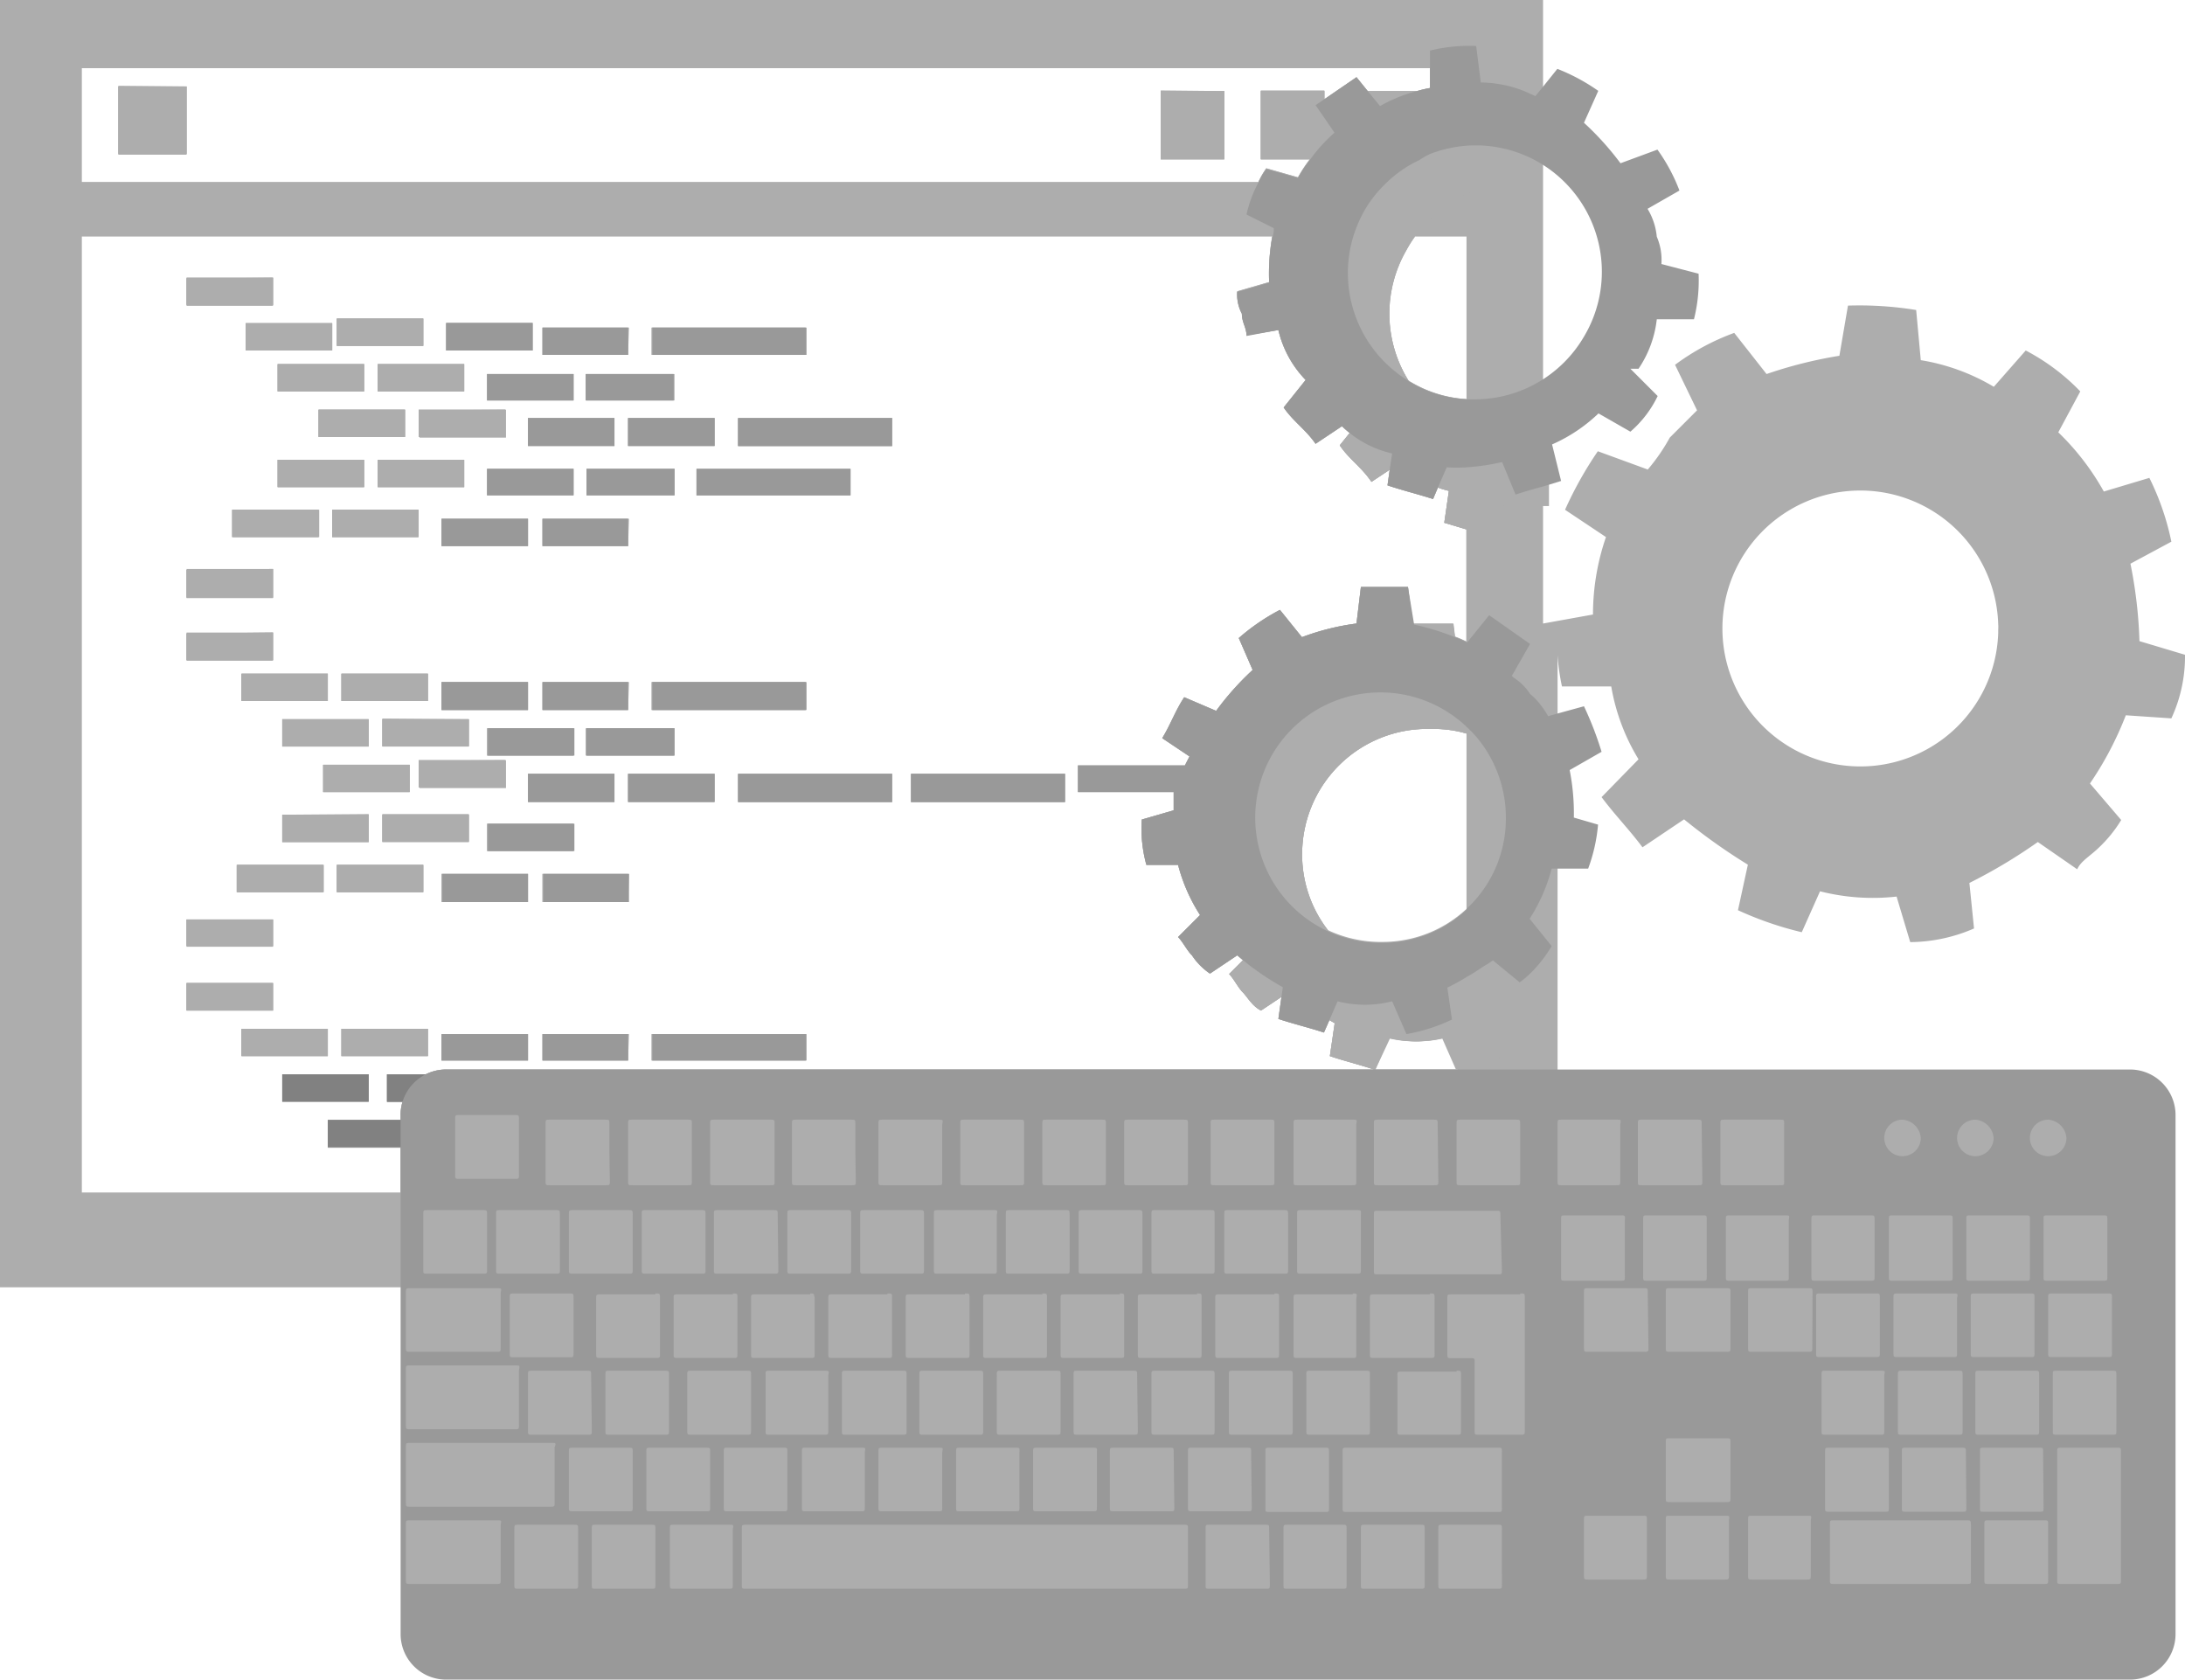 <svg id="Layer_1" data-name="Layer 1" xmlns="http://www.w3.org/2000/svg" viewBox="0 0 99.32 76.34"><defs><style>.cls-1{fill:#adadad;}.cls-2{fill:#818181;}.cls-3{fill:#999;}</style></defs><rect class="cls-1" x="8.48" y="12.62" width="3.93" height="1.24"/><rect class="cls-1" x="8.48" y="25.86" width="3.93" height="1.28"/><rect class="cls-1" x="8.48" y="28.75" width="3.93" height="1.28"/><rect class="cls-1" x="8.48" y="41.79" width="3.93" height="1.24"/><rect class="cls-1" x="8.48" y="44.68" width="3.93" height="1.25"/><rect class="cls-1" x="10.55" y="23.17" width="3.93" height="1.24"/><rect class="cls-1" x="10.76" y="39.31" width="3.93" height="1.24"/><rect class="cls-1" x="10.97" y="30.62" width="3.93" height="1.24"/><rect class="cls-1" x="10.97" y="46.76" width="3.93" height="1.24"/><rect class="cls-1" x="11.17" y="14.69" width="3.93" height="1.24"/><rect class="cls-1" x="12.62" y="16.55" width="3.93" height="1.24"/><rect class="cls-1" x="12.62" y="20.9" width="3.93" height="1.24"/><rect class="cls-1" x="12.83" y="32.69" width="3.93" height="1.24"/><rect class="cls-1" x="12.83" y="37.03" width="3.93" height="1.24"/><rect class="cls-2" x="12.83" y="48.83" width="3.93" height="1.24"/><rect class="cls-1" x="14.48" y="18.62" width="3.93" height="1.24"/><rect class="cls-1" x="14.69" y="34.76" width="3.93" height="1.24"/><rect class="cls-1" x="15.1" y="23.17" width="3.93" height="1.24"/><rect class="cls-1" x="15.31" y="14.48" width="3.93" height="1.24"/><rect class="cls-1" x="15.31" y="39.31" width="3.93" height="1.24"/><rect class="cls-1" x="15.52" y="30.62" width="3.93" height="1.24"/><rect class="cls-1" x="15.52" y="46.76" width="3.93" height="1.24"/><rect class="cls-1" x="17.17" y="16.55" width="3.93" height="1.24"/><rect class="cls-1" x="17.17" y="20.9" width="3.93" height="1.24"/><rect class="cls-1" x="17.38" y="32.69" width="3.93" height="1.24"/><rect class="cls-1" x="17.38" y="37.03" width="3.93" height="1.24"/><rect class="cls-1" x="19.03" y="18.62" width="3.93" height="1.24"/><rect class="cls-1" x="19.03" y="34.55" width="3.93" height="1.24"/><rect class="cls-1" x="20.07" y="23.58" width="3.93" height="1.24"/><rect class="cls-1" x="20.07" y="31" width="3.93" height="1.27"/><rect class="cls-1" x="20.07" y="39.72" width="3.93" height="1.28"/><rect class="cls-1" x="20.07" y="47" width="3.93" height="1.2"/><rect class="cls-1" x="20.28" y="14.68" width="3.93" height="1.25"/><rect class="cls-1" x="22.14" y="17" width="3.93" height="1.2"/><rect class="cls-1" x="22.14" y="21.31" width="3.93" height="1.2"/><rect class="cls-1" x="22.14" y="33.1" width="3.93" height="1.24"/><rect class="cls-1" x="22.14" y="37.44" width="3.93" height="1.24"/><rect class="cls-1" x="24" y="19" width="3.93" height="1.27"/><rect class="cls-1" x="24" y="35.17" width="3.93" height="1.28"/><polygon class="cls-1" points="24.66 47 28.59 47 28.55 48.2 24.66 48.2 24.66 47"/><polygon class="cls-1" points="24.66 39.72 28.59 39.72 28.55 41 24.66 41 24.66 39.72"/><polygon class="cls-1" points="28.55 32.27 24.66 32.27 24.66 31 28.59 31 28.55 32.27"/><polygon class="cls-1" points="24.66 23.58 28.59 23.58 28.55 24.82 24.66 24.82 24.66 23.58"/><polygon class="cls-1" points="28.55 16.13 24.66 16.13 24.66 14.89 28.59 14.89 28.55 16.13"/><rect class="cls-1" x="26.62" y="17" width="4" height="1.2"/><rect class="cls-1" x="26.62" y="33.1" width="4" height="1.24"/><rect class="cls-1" x="26.66" y="21.31" width="4" height="1.2"/><rect class="cls-1" x="28.55" y="19" width="3.93" height="1.27"/><rect class="cls-1" x="28.55" y="35.17" width="3.93" height="1.28"/><rect class="cls-1" x="29.62" y="14.89" width="7" height="1.24"/><rect class="cls-1" x="29.62" y="31" width="7" height="1.27"/><rect class="cls-1" x="29.62" y="47" width="7" height="1.2"/><rect class="cls-1" x="31.66" y="21.31" width="7" height="1.2"/><rect class="cls-1" x="33.55" y="19" width="7" height="1.27"/><rect class="cls-1" x="33.55" y="35.17" width="7" height="1.28"/><rect class="cls-1" x="41.41" y="35.17" width="7" height="1.28"/><path class="cls-1" d="M5.38,3.93V7h3.1V3.93Zm47.38.21v3.1h2.89V4.14ZM63.59,21.07l-.42.28-.1.71c.62.21,1.45.42,2.07.62l.22-.52A4.78,4.78,0,0,1,63.59,21.07Zm-2.24-1.39-.45.56c.41.62,1,1,1.44,1.66l.83-.55.11-.74A4.75,4.75,0,0,1,61.35,19.68ZM17.59,48.83v1.24h.71a2.09,2.09,0,0,1,1.05-1.24ZM14.9,50.9v1.24h3.31V50.9ZM60.2,4.14H57.31v3.1h2.23a7.19,7.19,0,0,1,.66-.8V5.33l-.4-.58.4-.27Zm-7.44,0v3.1h2.89V4.14ZM5.38,3.93V7h3.1V3.93Zm0,0V7h3.1V3.93Zm47.38.21v3.1h2.89V4.14ZM63.59,21.07l-.42.28-.1.71c.62.21,1.45.42,2.07.62l.22-.52A4.78,4.78,0,0,1,63.59,21.07Zm-2.24-1.39-.45.56c.41.62,1,1,1.44,1.66l.83-.55.11-.74A4.75,4.75,0,0,1,61.35,19.68ZM17.59,48.83v1.24h.71a2.09,2.09,0,0,1,1.05-1.24ZM14.9,50.9v1.24h3.31V50.9ZM60.2,4.14H57.31v3.1h2.23a7.19,7.19,0,0,1,.66-.8V5.33l-.4-.58.4-.27Zm-7.44,0v3.1h2.89V4.14ZM5.38,3.93V7h3.1V3.93Zm0,0V7h3.1V3.93Zm47.38.21v3.1h2.89V4.14ZM63.59,21.07l-.42.28-.1.71c.62.21,1.45.42,2.07.62l.22-.52A4.78,4.78,0,0,1,63.59,21.07Zm-2.24-1.39-.45.56c.41.62,1,1,1.44,1.66l.83-.55.11-.74A4.75,4.75,0,0,1,61.35,19.68ZM17.59,48.83v1.24h.71a2.09,2.09,0,0,1,1.05-1.24ZM14.9,50.9v1.24h3.31V50.9ZM60.2,4.14H57.31v3.1h2.23a7.19,7.19,0,0,1,.66-.8V5.33l-.4-.58.4-.27Zm-7.44,0v3.1h2.89V4.14ZM5.38,3.93V7h3.1V3.93Zm0,0V7h3.1V3.93Zm47.38.21v3.1h2.89V4.14ZM63.59,21.07l-.42.28-.1.71c.62.21,1.45.42,2.07.62l.22-.52A4.78,4.78,0,0,1,63.59,21.07Zm-2.24-1.39-.45.56c.41.62,1,1,1.44,1.66l.83-.55.11-.74A4.75,4.75,0,0,1,61.35,19.68ZM17.59,48.83v1.24h.71a2.09,2.09,0,0,1,1.05-1.24ZM14.9,50.9v1.24h3.31V50.9ZM60.2,4.14H57.31v3.1h2.23a7.19,7.19,0,0,1,.66-.8V5.33l-.4-.58.4-.27Zm-7.44,0v3.1h2.89V4.14ZM5.38,3.93V7h3.1V3.93Zm0,0V7h3.1V3.93Zm47.38.21v3.1h2.89V4.14ZM63.59,21.07l-.42.28-.1.71c.62.21,1.45.42,2.07.62l.22-.52A4.78,4.78,0,0,1,63.59,21.07Zm-2.24-1.39-.45.56c.41.62,1,1,1.44,1.66l.83-.55.11-.74A4.75,4.75,0,0,1,61.35,19.68ZM17.59,48.83v1.24h.71a2.09,2.09,0,0,1,1.05-1.24ZM14.9,50.9v1.24h3.31V50.9ZM60.2,4.14H57.31v3.1h2.23a7.19,7.19,0,0,1,.66-.8V5.33l-.4-.58.4-.27Zm-7.44,0v3.1h2.89V4.14ZM5.38,3.93V7h3.1V3.93Zm0,0V7h3.1V3.93Zm47.38.21v3.1h2.89V4.14ZM63.59,21.07l-.42.28-.1.71c.62.21,1.45.42,2.07.62l.22-.52A4.78,4.78,0,0,1,63.59,21.07Zm-2.24-1.39-.45.56c.41.62,1,1,1.44,1.66l.83-.55.11-.74A4.75,4.75,0,0,1,61.35,19.68ZM17.59,50.07h.71a2.09,2.09,0,0,1,1.05-1.24H17.59ZM14.9,52.14h3.31V50.9H14.9Zm45.3-48H57.31v3.1h2.23a7.19,7.19,0,0,1,.66-.8V5.33l-.4-.58.4-.27Zm-7.44,3.1h2.89V4.14H52.76ZM5.38,7h3.1V3.93H5.38ZM97.25,29.14a20.87,20.87,0,0,0-.41-3.52l1.86-1a11.86,11.86,0,0,0-1-2.9l-2.07.62a11.49,11.49,0,0,0-2.07-2.69l1-1.86a9.6,9.6,0,0,0-2.48-1.86l-1.45,1.65a9.42,9.42,0,0,0-3.32-1.21l-.21-2.28a16.05,16.05,0,0,0-3.1-.2l-.39,2.28A20,20,0,0,0,80.3,17l-1.47-1.87a10.6,10.6,0,0,0-2.69,1.45l1,2.07L75.9,19.89a8.5,8.5,0,0,1-1,1.45l-2.27-.83a16.91,16.91,0,0,0-1.49,2.66L73,24.41a10.79,10.79,0,0,0-.59,3.52l-2.27.41V0H0V58.51H70.8V29.78A9.71,9.71,0,0,0,71,31.2h2.24a9.35,9.35,0,0,0,1.24,3.31L72.8,36.23c.62.83,1.24,1.45,1.86,2.28l1.89-1.27a26.71,26.71,0,0,0,2.9,2.06L79,41.37a15.53,15.53,0,0,0,2.9,1l.83-1.86a9.73,9.73,0,0,0,3.48.24l.62,2.07a7.4,7.4,0,0,0,2.9-.62l-.21-2.07a23.89,23.89,0,0,0,3.11-1.86l1.79,1.24c.17-.38.58-.59,1-1a6,6,0,0,0,1-1.24L95,35.61a15.29,15.29,0,0,0,1.63-3.1l2.07.14a6.68,6.68,0,0,0,.62-2.89Zm-30.59-11a5.6,5.6,0,0,1-2.52-.77.6.6,0,0,1-.13-.09,5.77,5.77,0,0,1-.08-5.91,5.44,5.44,0,0,1,.39-.62h2.34ZM59.19,38.7A5.69,5.69,0,0,1,65,33.13h.17a5.31,5.31,0,0,1,1.49.21v8a5.58,5.58,0,0,1-3.81,1.5h-.19a5.66,5.66,0,0,1-2.29-.53A5.62,5.62,0,0,1,59.19,38.7Zm4,8.48a5.2,5.2,0,0,0,2.48,0l.63,1.43H62.52ZM3.72,3.1H65V4a5.63,5.63,0,0,0-.59.14H62.17l-.51-.63-1.46,1V4.14H57.31v3.1h2.23a6.45,6.45,0,0,0-.54.82l-1.44-.41a3.85,3.85,0,0,0-.36.62H3.72Zm0,51.1V10.75H57.83a9.57,9.57,0,0,0-.14,2.07l-1.45.42a1.83,1.83,0,0,0,.21,1c0,.41.21.62.21,1L58.11,15a4.83,4.83,0,0,0,1.24,2.27l-1,1.25c.42.62,1,1,1.45,1.65l1.2-.8c.11.11.23.21.35.31l-.45.56c.41.62,1,1,1.44,1.66l.83-.55-.1.71c.62.21,1.45.42,2.07.62l.22-.52a4.13,4.13,0,0,0,.5.15l-.21,1.45,1,.3v5.1a5,5,0,0,0-.53-.23l-.07-.58H64.21L64,26.68H61.86l-.2,1.66a11.12,11.12,0,0,0-2.48.62l-1-1.24A9.53,9.53,0,0,0,56.31,29l.63,1.45a12.76,12.76,0,0,0-1.66,1.86l-1.45-.62c-.41.62-.62,1.24-1,1.86l1.24.83-.21.41H49V36h4.35v.83l-1.45.42a6.23,6.23,0,0,0,.21,2.06h1.44a7.88,7.88,0,0,0,1,2.28l-1,1c.21.21.42.63.63.83a3,3,0,0,0,.82.83l1.24-.83.26.22-.63.63c.21.21.41.62.62.83s.42.62.83.83l.93-.62-.14,1c.62.21,1.44.41,2.07.62l.25-.57.24.14L60.45,48c.61.21,1.43.41,2,.61H20.28a2.09,2.09,0,0,0-.93.22H17.59v1.24h.71a2,2,0,0,0-.09.61v.22H14.9v1.24h3.31V54.2ZM90.83,28.66v.09a6.27,6.27,0,1,1,0-.37C90.84,28.48,90.83,28.57,90.83,28.66ZM52.76,7.24h2.89V4.14H52.76ZM5.38,7h3.1V3.93H5.38Zm0-3.1V7h3.1V3.93Zm47.38.21v3.1h2.89V4.14Zm7.44,0H57.31v3.1h2.23a7.19,7.19,0,0,1,.66-.8V5.33l-.4-.58.4-.27ZM14.9,50.9v1.24h3.31V50.9Zm2.69-2.07v1.24h.71a2.09,2.09,0,0,1,1.05-1.24ZM61.35,19.68l-.45.56c.41.62,1,1,1.44,1.66l.83-.55.11-.74A4.75,4.75,0,0,1,61.35,19.68Zm2.24,1.39-.42.28-.1.71c.62.21,1.45.42,2.07.62l.22-.52A4.78,4.78,0,0,1,63.59,21.07ZM52.76,4.14v3.1h2.89V4.14ZM5.38,3.93V7h3.1V3.93Zm0,0V7h3.1V3.93Zm47.38.21v3.1h2.89V4.14Zm7.44,0H57.31v3.1h2.23a7.19,7.19,0,0,1,.66-.8V5.33l-.4-.58.4-.27ZM14.9,50.9v1.24h3.31V50.9Zm2.69-2.07v1.24h.71a2.09,2.09,0,0,1,1.05-1.24ZM61.35,19.68l-.45.56c.41.62,1,1,1.44,1.66l.83-.55.11-.74A4.75,4.75,0,0,1,61.35,19.68Zm2.24,1.39-.42.28-.1.71c.62.21,1.45.42,2.07.62l.22-.52A4.78,4.78,0,0,1,63.59,21.07ZM52.76,4.14v3.1h2.89V4.14ZM5.38,3.93V7h3.1V3.93Zm0,0V7h3.1V3.93Zm47.38.21v3.1h2.89V4.14Zm7.44,0H57.31v3.1h2.23a7.19,7.19,0,0,1,.66-.8V5.33l-.4-.58.4-.27ZM14.9,50.9v1.24h3.31V50.9Zm2.69-2.07v1.24h.71a2.09,2.09,0,0,1,1.05-1.24ZM61.35,19.68l-.45.56c.41.62,1,1,1.44,1.66l.83-.55.11-.74A4.75,4.75,0,0,1,61.35,19.68Zm2.24,1.39-.42.28-.1.71c.62.21,1.45.42,2.07.62l.22-.52A4.78,4.78,0,0,1,63.59,21.07ZM52.76,4.14v3.1h2.89V4.14ZM5.38,3.93V7h3.1V3.93Zm0,0V7h3.1V3.93Zm47.38.21v3.1h2.89V4.14Zm7.44,0H57.31v3.1h2.23a7.19,7.19,0,0,1,.66-.8V5.33l-.4-.58.4-.27ZM14.9,50.9v1.24h3.31V50.9Zm2.69-2.07v1.24h.71a2.09,2.09,0,0,1,1.05-1.24ZM61.35,19.68l-.45.56c.41.62,1,1,1.44,1.66l.83-.55.11-.74A4.75,4.75,0,0,1,61.35,19.68Zm2.24,1.39-.42.28-.1.71c.62.21,1.45.42,2.07.62l.22-.52A4.78,4.78,0,0,1,63.59,21.07ZM52.76,4.14v3.1h2.89V4.14ZM5.38,3.93V7h3.1V3.93Zm0,0V7h3.1V3.93Zm47.38.21v3.1h2.89V4.14Zm7.44,0H57.31v3.1h2.23a7.19,7.19,0,0,1,.66-.8V5.33l-.4-.58.4-.27ZM14.9,50.9v1.24h3.31V50.9Zm2.69-2.07v1.24h.71a2.09,2.09,0,0,1,1.05-1.24ZM61.35,19.68l-.45.56c.41.62,1,1,1.44,1.66l.83-.55.11-.74A4.75,4.75,0,0,1,61.35,19.68Zm2.24,1.39-.42.28-.1.71c.62.21,1.45.42,2.07.62l.22-.52A4.78,4.78,0,0,1,63.59,21.07ZM52.76,4.14v3.1h2.89V4.14ZM5.38,3.93V7h3.1V3.93Zm9.52,47v1.24h3.31V50.9Zm2.69-2.07v1.24h.71a2.09,2.09,0,0,1,1.05-1.24ZM61.35,19.68l-.45.56c.41.62,1,1,1.44,1.66l.83-.55.11-.74A4.75,4.75,0,0,1,61.35,19.68Zm2.24,1.39-.42.28-.1.71c.62.21,1.45.42,2.07.62l.22-.52A4.78,4.78,0,0,1,63.59,21.07Z" transform="translate(0 0)"/><path class="cls-1" d="M5.38,3.93V7h3.1V3.93Zm47.38.21v3.1h2.89V4.14ZM65,3.1V4a5.63,5.63,0,0,0-.59.14H62.17l-.51-.63-1.46,1V4.14H57.31v3.1h2.23a6.45,6.45,0,0,0-.54.82l-1.44-.41a3.85,3.85,0,0,0-.36.62h9.46V3.1Zm-.86,14.27a.6.6,0,0,1-.13-.09,5.77,5.77,0,0,1-.08-5.91,5.44,5.44,0,0,1,.39-.62H57.83a9.57,9.57,0,0,0-.14,2.07l-1.45.42a1.83,1.83,0,0,0,.21,1c0,.41.21.62.21,1L58.11,15a4.83,4.83,0,0,0,1.24,2.27l-1,1.25c.42.62,1,1,1.45,1.65l1.2-.8c.11.11.23.21.35.31l-.45.56c.41.62,1,1,1.44,1.66l.83-.55-.1.71c.62.21,1.45.42,2.07.62l.22-.52a4.13,4.13,0,0,0,.5.15l-.21,1.45,1,.3V18.14A5.6,5.6,0,0,1,64.14,17.37Zm2,11.56-.07-.58H64.21L64,26.68H61.86l-.2,1.66a11.12,11.12,0,0,0-2.48.62l-1-1.24A9.53,9.53,0,0,0,56.31,29l.63,1.45a12.76,12.76,0,0,0-1.66,1.86l-1.45-.62c-.41.62-.62,1.24-1,1.86l1.24.83-.21.41H49V36h4.35v.83l-1.45.42a6.23,6.23,0,0,0,.21,2.06h1.44a7.88,7.88,0,0,0,1,2.28l-1,1c.21.21.42.63.63.83a3,3,0,0,0,.82.83l1.24-.83.26.22-.63.63c.21.21.41.62.62.83s.42.62.83.83l.93-.62-.14,1c.62.21,1.44.41,2.07.62l.25-.57.24.14L60.45,48c.61.21,1.43.41,2,.61H20.28a2.09,2.09,0,0,0-.93.22H17.59v1.24h.71a2,2,0,0,0-.09.61v.22H14.9v1.24h3.31V54.2H66.66V41.31a5.58,5.58,0,0,1-3.81,1.5h-.19a5.66,5.66,0,0,1-2.29-.53,5.62,5.62,0,0,1-1.18-3.59A5.69,5.69,0,0,1,65,33.13h.17a5.31,5.31,0,0,1,1.49.21V29.16A5,5,0,0,0,66.13,28.93Zm-3,18.25a5.2,5.2,0,0,0,2.48,0l.63,1.43H62.52Zm-21.73-12v1.28h7V35.17Zm-7.86,0v1.28h7V35.17Zm0-16.17v1.27h7V19Zm-1.89,2.31v1.2h7v-1.2ZM29.62,47v1.2h7V47Zm0-16v1.27h7V31Zm0-16.11v1.24h7V14.89ZM28.55,35.17v1.28h3.93V35.17Zm0-16.17v1.27h3.93V19Zm-1.89,2.31v1.2h4v-1.2Zm0,11.79v1.24h4V33.1Zm0-16.1v1.2h4V17Zm-2-2.11v1.24h3.89l0-1.24Zm0,8.69v1.24h3.89l0-1.24Zm0,7.42v1.27h3.89l0-1.27Zm0,8.72V41h3.89l0-1.28Zm0,7.28v1.2h3.89l0-1.2ZM24,35.17v1.28h3.93V35.17ZM24,19v1.27h3.93V19ZM22.14,37.44v1.24h3.93V37.44Zm0-4.34v1.24h3.93V33.1Zm0-11.79v1.2h3.93v-1.2Zm0-4.31v1.2h3.93V17Zm-1.86-2.32v1.25h3.93V14.68ZM20.07,47v1.2H24V47Zm0-7.28V41H24V39.72Zm0-8.72v1.27H24V31Zm0-7.42v1.24H24V23.58Zm-1,11v1.24H23V34.55Zm0-15.93v1.24H23V18.62ZM17.38,37v1.24h3.93V37Zm0-4.34v1.24h3.93V32.69ZM17.17,20.9v1.24H21.1V20.9Zm0-4.35v1.24H21.1V16.55ZM15.52,46.76V48h3.93V46.76Zm0-16.14v1.24h3.93V30.62Zm-.21,8.69v1.24h3.93V39.31Zm0-24.83v1.24h3.93V14.48Zm-.21,8.69v1.24H19V23.17Zm-.41,11.59V36h3.93V34.76Zm-.21-16.14v1.24h3.93V18.62ZM12.83,48.83v1.24h3.93V48.83Zm0-11.8v1.24h3.93V37Zm0-4.34v1.24h3.93V32.69ZM12.62,20.9v1.24h3.93V20.9Zm0-4.35v1.24h3.93V16.55Zm-1.45-1.86v1.24H15.1V14.69ZM11,46.76V48H14.9V46.76Zm0-16.14v1.24H14.9V30.62Zm-.21,8.69v1.24h3.93V39.31Zm-.21-16.14v1.24h3.93V23.17ZM8.48,44.68v1.25h3.93V44.68Zm0-2.89V43h3.93V41.79Zm0-13V30h3.93V28.75Zm0-2.89v1.28h3.93V25.86Zm0-13.24v1.24h3.93V12.62Z" transform="translate(0 0)"/><path class="cls-1" d="M8.48,12.62v1.24h3.93V12.62Zm0,32.06v1.25h3.93V44.68Zm0-2.89V43h3.93V41.79Zm0-13V30h3.93V28.75Zm0-2.89v1.28h3.93V25.86Z" transform="translate(0 0)"/><rect class="cls-1" x="11.17" y="14.69" width="3.93" height="1.24"/><rect class="cls-1" x="5.38" y="3.93" width="3.1" height="3.1"/><rect class="cls-2" x="19.65" y="50.9" width="3.93" height="1.24"/><rect class="cls-2" x="17.59" y="48.83" width="3.93" height="1.24"/><rect class="cls-1" x="10.97" y="46.76" width="3.93" height="1.24"/><rect class="cls-1" x="15.52" y="46.76" width="3.93" height="1.24"/><rect class="cls-2" x="12.83" y="48.83" width="3.93" height="1.24"/><rect class="cls-2" x="14.9" y="50.9" width="3.93" height="1.24"/><rect class="cls-1" x="10.97" y="30.62" width="3.93" height="1.24"/><rect class="cls-1" x="15.52" y="30.62" width="3.93" height="1.24"/><rect class="cls-1" x="12.83" y="32.69" width="3.93" height="1.24"/><rect class="cls-1" x="17.38" y="32.69" width="3.93" height="1.24"/><rect class="cls-1" x="12.83" y="37.03" width="3.93" height="1.24"/><rect class="cls-1" x="17.38" y="37.03" width="3.93" height="1.24"/><rect class="cls-1" x="10.76" y="39.31" width="3.93" height="1.24"/><rect class="cls-1" x="15.31" y="39.31" width="3.93" height="1.24"/><rect class="cls-1" x="14.69" y="34.76" width="3.93" height="1.24"/><rect class="cls-1" x="15.31" y="14.48" width="3.93" height="1.24"/><rect class="cls-1" x="12.62" y="16.55" width="3.93" height="1.24"/><rect class="cls-1" x="17.17" y="16.55" width="3.93" height="1.24"/><rect class="cls-1" x="12.62" y="20.9" width="3.93" height="1.24"/><rect class="cls-1" x="17.17" y="20.9" width="3.93" height="1.24"/><rect class="cls-1" x="10.55" y="23.17" width="3.93" height="1.24"/><rect class="cls-1" x="15.1" y="23.17" width="3.93" height="1.24"/><rect class="cls-1" x="14.48" y="18.62" width="3.93" height="1.24"/><rect class="cls-1" x="19.03" y="18.62" width="3.93" height="1.24"/><rect class="cls-1" x="19.03" y="34.55" width="3.93" height="1.24"/><rect class="cls-1" x="57.31" y="4.14" width="2.89" height="3.1"/><rect class="cls-1" x="52.76" y="4.14" width="2.89" height="3.1"/><rect class="cls-1" x="61.86" y="4.14" width="3.1" height="3.1"/><path class="cls-1" d="M70.14,19.88l-.21,0a6.73,6.73,0,0,1-3.27-.34,6.21,6.21,0,0,1-.66-.28,5.66,5.66,0,0,1-2-2,5.77,5.77,0,0,1-.08-5.91,5.44,5.44,0,0,1,.39-.62,5.68,5.68,0,0,1,5.61-2.27V5.37h-.21l-.13-1.09-.07-.56a7.12,7.12,0,0,0-1.46.09,6,6,0,0,0-.61.12V5.58a5.38,5.38,0,0,0-.79.2,6.73,6.73,0,0,0-1.49.63L65,6.15l-.79-1-1.9,1.24.56.83.27.41a7.25,7.25,0,0,0-.62.62,7.78,7.78,0,0,0-1,1.45L60,9.31a5.87,5.87,0,0,0-.66,1.44,4.37,4.37,0,0,0-.17.62l1.24.63a10.35,10.35,0,0,0-.2,2.48l-1.45.41a2,2,0,0,0,.2,1c0,.41.21.62.21,1l1.49-.14A5,5,0,0,0,61.9,19l-.55.68-.45.56c.41.62,1,1,1.44,1.66l.83-.55.42-.28a4.78,4.78,0,0,0,1.77,1.09,4.13,4.13,0,0,0,.5.15l-.21,1.45,1,.3c.37.1.74.21,1.06.32L68.34,23h2.07V19.9Zm-.35,9.7-1,1.2,0,0a12.46,12.46,0,0,0-2.13-.73L66.27,30l-.14-1.07-.07-.58H63.93L63.72,30a10.63,10.63,0,0,0-2.48.63l-1-1.25a4.82,4.82,0,0,0-1.87,1.25L59,32.06a12.77,12.77,0,0,0-1.65,1.87L55.9,33.3c-.41.63-.62,1.25-1,1.87l1.24.82a10.29,10.29,0,0,0-.47,2.52l-1.44.41a6.57,6.57,0,0,0,.2,2.07h1.44a7.62,7.62,0,0,0,1,2.28l-1,1c.21.21.41.62.62.83s.42.62.83.83l.93-.62.31-.21a12.32,12.32,0,0,0,1.87,1.27l.24.14L60.45,48c.61.21,1.43.41,2,.61h0l.62-1.43a5.2,5.2,0,0,0,2.48,0l.63,1.43h0l.36-.07A6.38,6.38,0,0,0,68.31,48l-.24-1.44a4.44,4.44,0,0,0,1.65-1l.21.57V41.37a4.16,4.16,0,0,1-.28.51,5.41,5.41,0,0,1-1.77,1.79,4.17,4.17,0,0,1-.46.26,5,5,0,0,1-.76.31,5.47,5.47,0,0,1-1.9.27,5.69,5.69,0,0,1-4.39-2.22,5.62,5.62,0,0,1-1.18-3.59A5.69,5.69,0,0,1,65,33.13h.17a5.31,5.31,0,0,1,1.49.21l.49.17A5.3,5.3,0,0,1,70,36.23V29.79Z" transform="translate(0 0)"/><path class="cls-3" d="M75.31,14.51H77a7.22,7.22,0,0,0,.21-2.07L75.52,12a2.65,2.65,0,0,0-.21-1.24,3,3,0,0,0-.42-1.27l1.45-.83a8.13,8.13,0,0,0-1-1.86l-1.68.62A13.14,13.14,0,0,0,72,5.58l.65-1.45a8.78,8.78,0,0,0-1.86-1l-.65.81-.35.43a1.76,1.76,0,0,0-.2-.09,5.13,5.13,0,0,0-1.53-.47,4.74,4.74,0,0,0-.75-.06L67.1,2.09A7.42,7.42,0,0,0,65,2.3V4a5.63,5.63,0,0,0-.59.14,6.81,6.81,0,0,0-1.68.68l-.56-.68-.51-.63-1.46,1-.4.27.4.58.46.67c-.16.14-.31.29-.46.44a7.19,7.19,0,0,0-.66.8,6.45,6.45,0,0,0-.54.82l-1.44-.41a3.85,3.85,0,0,0-.36.62,5.62,5.62,0,0,0-.54,1.45l1.24.62c0,.14,0,.27-.07.41a9.57,9.57,0,0,0-.14,2.07l-1.45.42a1.83,1.83,0,0,0,.21,1c0,.41.21.62.21,1L58.11,15a4.83,4.83,0,0,0,1.24,2.27l-1,1.25c.42.62,1,1,1.45,1.65l1.2-.8c.11.11.23.21.35.31a4.75,4.75,0,0,0,1.93.93l-.11.74-.1.71c.62.21,1.45.42,2.07.62l.22-.52.4-.92a6.77,6.77,0,0,0,.9,0A9.84,9.84,0,0,0,68.28,21l.61,1.48c.38-.13.82-.25,1.25-.37l.27-.08.55-.17-.41-1.66a7.29,7.29,0,0,0,2.11-1.41l1.45.83A5,5,0,0,0,75.35,18l-1.24-1.24h.37A5,5,0,0,0,75.31,14.51ZM72,15.3a5.75,5.75,0,0,1-5,2.85h-.36a5.6,5.6,0,0,1-2.52-.77.6.6,0,0,1-.13-.09,5.74,5.74,0,0,1-2.48-6.53,6.14,6.14,0,0,1,.54-1.24,5.66,5.66,0,0,1,1-1.24,5.45,5.45,0,0,1,1.46-1A3.76,3.76,0,0,1,65,7a5.82,5.82,0,0,1,1.7-.38,5.75,5.75,0,0,1,3.27.77l.21.13A5.75,5.75,0,0,1,72,15.3Z" transform="translate(0 0)"/><path class="cls-3" d="M20.28,14.68v1.25h3.93V14.68ZM71.35,35l1.45-.83a15.26,15.26,0,0,0-.8-2.07l-1.2.33-.43.12A4,4,0,0,0,70,32a2.79,2.79,0,0,0-.45-.46,2.41,2.41,0,0,0-.73-.73l-.1-.09.83-1.45-1.86-1.31-1,1.24h0a5,5,0,0,0-.53-.23,11.06,11.06,0,0,0-1.88-.58h0L64,26.68H61.86l-.2,1.66a11.12,11.12,0,0,0-2.48.62l-1-1.24A9.53,9.53,0,0,0,56.31,29l.63,1.45a12.76,12.76,0,0,0-1.66,1.86l-1.45-.62c-.41.62-.62,1.24-1,1.86l1.24.83-.21.41H49V36h4.35v.83l-1.45.42a6.23,6.23,0,0,0,.21,2.06h1.44a7.88,7.88,0,0,0,1,2.28l-1,1c.21.21.42.63.63.83a3,3,0,0,0,.82.83l1.24-.83.26.22a12.53,12.53,0,0,0,1.81,1.23l-.06.44-.14,1c.62.21,1.44.41,2.07.62l.25-.57.37-.85a5,5,0,0,0,2.48,0L63.93,47A7.93,7.93,0,0,0,66,46.34l-.21-1.45q.45-.22.87-.48a8.78,8.78,0,0,0,.76-.48,4.08,4.08,0,0,0,.44-.28l0,0,1.22,1a5.11,5.11,0,0,0,.83-.78,6,6,0,0,0,.62-.87l-.62-.77-.28-.35-.1-.12a7.88,7.88,0,0,0,1-2.28h1.66a7.63,7.63,0,0,0,.45-2l-1.1-.32A10.19,10.19,0,0,0,71.35,35Zm-4.69,6.35a5.58,5.58,0,0,1-3.81,1.5h-.19a5.69,5.69,0,1,1,4-9.82,5.9,5.9,0,0,1,.49.51,5.71,5.71,0,0,1,1.3,3.72A5.59,5.59,0,0,1,66.66,41.31ZM33.76,51.1v1.24h7V51.1Zm-1.1,0h-3.9v1.24h3.93Zm-8.45,0v1.24h3.93V51.1ZM22.14,49v1.27h3.93V49Zm-2.07-2v1.2H24V47Zm4.59,0v1.2h3.89l0-1.2Zm5,0v1.2h7V47ZM20.07,31v1.27H24V31Zm4.59,0v1.27h3.89l0-1.27Zm5,0v1.27h7V31Zm-7.48,2.1v1.24h3.93V33.1Zm4.48,0v1.24h4V33.1Zm-4.48,4.34v1.24h3.93V37.44Zm-2.07,2.28V41H24V39.72Zm4.59,0V41h3.89l0-1.28ZM24,35.17v1.28h3.93V35.17Zm4.55,0v1.28h3.93V35.17Zm5,0v1.28h7V35.17Zm7.86,0v1.28h7V35.17ZM24.66,14.89v1.24h3.89l0-1.24Zm5,0v1.24h7V14.89ZM22.14,17v1.2h3.93V17Zm4.48,0v1.2h4V17Zm-4.48,4.31v1.2h3.93v-1.2Zm4.52,0v1.2h4v-1.2Zm5,0v1.2h7v-1.2ZM20.07,23.58v1.24H24V23.58Zm4.59,0v1.24h3.89l0-1.24ZM24,19v1.27h3.93V19Zm4.55,0v1.27h3.93V19Zm5,0v1.27h7V19Z" transform="translate(0 0)"/><path class="cls-3" d="M98.89,50.68V74.27a2.07,2.07,0,0,1-2.06,2.07H20.28a2.07,2.07,0,0,1-2.07-2.07V50.68a2,2,0,0,1,.09-.61,2.07,2.07,0,0,1,2-1.46H96.83A2.07,2.07,0,0,1,98.89,50.68Z" transform="translate(0 0)"/><path class="cls-1" d="M23.38,50.68H20.9c-.21,0-.21,0-.21.21v2.48c0,.21,0,.21.21.21h2.48c.21,0,.21,0,.21-.21V50.89C23.59,50.68,23.59,50.68,23.38,50.68Zm69.72.21a.83.83,0,1,0,.83.83A.9.9,0,0,0,93.1,50.89Zm-3.31,0a.83.83,0,1,0,.83.83h0A.9.9,0,0,0,89.79,50.89Zm-3.31,0a.83.83,0,1,0,.83.83A.9.9,0,0,0,86.48,50.89Zm-4.33,18H79.66c-.2,0-.2,0-.2.21v2.48c0,.21,0,.21.2.21h2.45c.2,0,.2,0,.2-.21l0-2.48C82.35,68.89,82.35,68.89,82.15,68.89Zm-3.74,0H75.93c-.21,0-.21,0-.21.21v2.48c0,.21,0,.21.21.21h2.45c.21,0,.21,0,.21-.21l0-2.48C78.62,68.89,78.62,68.89,78.41,68.89Zm-3.75,0H72.21c-.21,0-.21,0-.21.21v2.48c0,.21,0,.21.21.21h2.45c.2,0,.2,0,.2-.21V69.1C74.86,68.89,74.86,68.89,74.66,68.89Zm4-3.31c0-.21,0-.21-.21-.21H75.93c-.21,0-.21,0-.21.21v2.48c0,.21,0,.21.21.21h2.52c.21,0,.21,0,.21-.21Zm3.73-6.83c0-.2,0-.2-.2-.2H79.66c-.2,0-.2,0-.2.2v2.48c0,.21,0,.21.2.21h2.52c.2,0,.2,0,.2-.21Zm-3.73,0c0-.2,0-.2-.21-.2H75.93c-.21,0-.21,0-.21.2v2.48c0,.21,0,.21.21.21h2.52c.21,0,.21,0,.21-.21Zm-3.76,0c0-.2,0-.2-.2-.2H72.21c-.21,0-.21,0-.21.2v2.48c0,.21,0,.21.21.21h2.52c.2,0,.2,0,.2-.21Zm18,10.35H90.41c-.21,0-.21,0-.21.2v2.49c0,.2,0,.2.21.2h2.48c.21,0,.21,0,.21-.2V69.3C93.1,69.1,93.1,69.1,92.89,69.1Zm-3.51,0h-6c-.21,0-.21,0-.21.2v2.49c0,.2,0,.2.21.2h6c.2,0,.2,0,.2-.2V69.3C89.58,69.1,89.58,69.1,89.38,69.1Zm6.82-3.3H93.72c-.21,0-.21,0-.21.2v5.79c0,.2,0,.2.21.2H96.2c.21,0,.21,0,.21-.2V66C96.41,65.8,96.41,65.8,96.2,65.8Zm-3.34.2c0-.2,0-.2-.2-.2H90.2c-.2,0-.2,0-.2.2v2.51c0,.2,0,.2.2.2h2.49c.2,0,.2,0,.2-.2Zm-3.51,0c0-.2,0-.2-.21-.2H86.66c-.21,0-.21,0-.21.2v2.51c0,.2,0,.2.21.2h2.51c.21,0,.21,0,.21-.2Zm-3.69-.2H83.17c-.21,0-.21,0-.21.2v2.51c0,.2,0,.2.21.2h2.48c.21,0,.21,0,.21-.2V66C85.87,65.8,85.87,65.8,85.66,65.8ZM96,62.3H93.51c-.2,0-.2,0-.2.21V65c0,.21,0,.21.2.21H96c.2,0,.2,0,.2-.21V62.51C96.2,62.3,96.2,62.3,96,62.3Zm-3.52,0H90c-.21,0-.21,0-.21.21V65c0,.21,0,.21.21.21h2.48c.21,0,.21,0,.21-.21V62.51C92.69,62.3,92.69,62.3,92.48,62.3ZM89,62.3H86.48c-.21,0-.21,0-.21.21V65c0,.21,0,.21.21.21H89c.21,0,.21,0,.21-.21l0-2.49C89.21,62.3,89.21,62.3,89,62.3Zm-3.51,0H83c-.2,0-.2,0-.2.21V65c0,.21,0,.21.2.21h2.45c.2,0,.2,0,.2-.21l0-2.49C85.69,62.3,85.69,62.3,85.49,62.3Zm10.3-3.51H93.31c-.21,0-.21,0-.21.21v2.47c0,.21,0,.21.21.21h2.48c.21,0,.21,0,.21-.21V59C96,58.79,96,58.79,95.79,58.79Zm-3.52,0H89.79c-.21,0-.21,0-.21.21v2.47c0,.21,0,.21.21.21h2.48c.21,0,.21,0,.21-.21V59C92.48,58.79,92.48,58.79,92.27,58.79Zm-3.51,0H86.27c-.2,0-.2,0-.2.21v2.47c0,.21,0,.21.2.21h2.49c.2,0,.2,0,.2-.21V59C89,58.79,89,58.79,88.76,58.79Zm-3.52,0H82.76c-.21,0-.21,0-.21.21v2.47c0,.21,0,.21.21.21h2.48c.21,0,.21,0,.21-.21V59C85.45,58.79,85.45,58.79,85.24,58.79Zm10.34-3.55H93.1c-.21,0-.21,0-.21.2V58c0,.21,0,.21.21.21h2.48c.21,0,.21,0,.21-.21V55.44C95.79,55.24,95.79,55.24,95.58,55.24Zm-3.51,0H89.58c-.2,0-.2,0-.2.2V58c0,.21,0,.21.2.21h2.49c.2,0,.2,0,.2-.21V55.44C92.27,55.24,92.27,55.24,92.07,55.24Zm-3.52,0H86.07c-.21,0-.21,0-.21.2V58c0,.21,0,.21.21.21h2.48c.21,0,.21,0,.21-.21V55.44C88.76,55.24,88.76,55.24,88.55,55.24Zm-3.34.2c0-.2,0-.2-.21-.2H82.55c-.21,0-.21,0-.21.2V58c0,.21,0,.21.21.21H85c.21,0,.21,0,.21-.21Zm-4.07-.2H78.66c-.21,0-.21,0-.21.2V58c0,.21,0,.21.21.21H81.1c.21,0,.21,0,.21-.21l0-2.56C81.35,55.24,81.35,55.24,81.14,55.24Zm-3.76,0H74.89c-.2,0-.2,0-.2.2V58c0,.21,0,.21.2.21h2.49c.2,0,.2,0,.2-.21V55.44C77.58,55.24,77.58,55.24,77.38,55.24Zm-3.72,0H71.17c-.21,0-.21,0-.21.2V58c0,.21,0,.21.21.21h2.48c.21,0,.21,0,.21-.21V55.44C73.87,55.24,73.87,55.24,73.66,55.24Zm7.23-4.35H78.41c-.21,0-.21,0-.21.21v2.56c0,.21,0,.21.21.21h2.48c.21,0,.21,0,.21-.21V51.1C81.1,50.89,81.1,50.89,80.89,50.89Zm-3.54.21c0-.21,0-.21-.21-.21H74.66c-.21,0-.21,0-.21.21v2.56c0,.21,0,.21.21.21h2.51c.21,0,.21,0,.21-.21Zm-3.86-.21H71c-.2,0-.2,0-.2.21v2.56c0,.21,0,.21.2.21h2.45c.2,0,.2,0,.2-.21l0-2.56C73.69,50.89,73.69,50.89,73.49,50.89Zm-4.6,0H66.41c-.2,0-.2,0-.2.21v2.56c0,.21,0,.21.2.21h2.48c.21,0,.21,0,.21-.21V51.1C69.1,50.89,69.1,50.89,68.89,50.89Zm-3.54.21c0-.21,0-.21-.21-.21H62.66c-.21,0-.21,0-.21.21v2.56c0,.21,0,.21.21.21h2.51c.21,0,.21,0,.21-.21Zm-3.86-.21H59c-.2,0-.2,0-.2.21v2.56c0,.21,0,.21.2.21h2.45c.2,0,.2,0,.2-.21l0-2.56C61.69,50.89,61.69,50.89,61.49,50.89Zm-3.77,0H55.24c-.21,0-.21,0-.21.21v2.56c0,.21,0,.21.21.21h2.48c.21,0,.21,0,.21-.21V51.1C57.93,50.89,57.93,50.89,57.72,50.89Zm-3.93,0H51.31c-.21,0-.21,0-.21.21v2.56c0,.21,0,.21.21.21h2.48c.21,0,.21,0,.21-.21V51.1C54,50.89,54,50.89,53.79,50.89Zm-3.72,0H47.59c-.21,0-.21,0-.21.21v2.56c0,.21,0,.21.21.21h2.48c.2,0,.2,0,.2-.21V51.1C50.27,50.89,50.27,50.89,50.07,50.89Zm-3.73,0H43.86c-.21,0-.21,0-.21.21v2.56c0,.21,0,.21.21.21h2.48c.21,0,.21,0,.21-.21V51.1C46.55,50.89,46.55,50.89,46.34,50.89Zm-3.68,0H40.14c-.21,0-.21,0-.21.21v2.56c0,.21,0,.21.21.21h2.48c.21,0,.21,0,.21-.21l0-2.56C42.87,50.89,42.87,50.89,42.66,50.89Zm-3.78,1.45V51.1c0-.21,0-.21-.21-.21H36.21c-.21,0-.21,0-.21.21v2.56c0,.21,0,.21.21.21h2.48c.21,0,.21,0,.21-.21ZM35,50.89H32.48c-.2,0-.2,0-.2.21v2.56c0,.21,0,.21.2.21H35c.21,0,.21,0,.21-.21l0-1.32,0-1.24C35.21,50.89,35.21,50.89,35,50.89Zm-3.76,0H28.76c-.21,0-.21,0-.21.21v2.56c0,.21,0,.21.21.21h2.48c.21,0,.21,0,.21-.21V51.1C31.45,50.89,31.45,50.89,31.24,50.89ZM27.7,52.34V51.1c0-.21,0-.21-.2-.21H25c-.2,0-.2,0-.2.21v2.56c0,.21,0,.21.2.21h2.52c.2,0,.2,0,.2-.21Zm38.51,10H63.72c-.2,0-.2,0-.2.21V65c0,.21,0,.21.2.21h2.49c.2,0,.2,0,.2-.21V62.51C66.41,62.3,66.41,62.3,66.21,62.3Zm2.89-3.51H66c-.21,0-.21,0-.21.21v2.48c0,.21,0,.21.21.21h.83c.2,0,.2,0,.2.21V65c0,.21,0,.21.21.21H69.1c.21,0,.21,0,.21-.21V59C69.31,58.79,69.31,58.79,69.1,58.79Zm-4.1,0H62.48c-.21,0-.21,0-.21.21v2.47c0,.21,0,.21.21.21H65c.21,0,.21,0,.21-.21l0-2.47C65.21,58.79,65.21,58.79,65,58.79Zm-3.51,0H59c-.2,0-.2,0-.2.21v2.47c0,.21,0,.21.2.21h2.45c.2,0,.2,0,.2-.21l0-2.47C61.69,58.79,61.69,58.79,61.49,58.79Zm-3.56,0H55.45c-.21,0-.21,0-.21.21v2.47c0,.21,0,.21.21.21h2.48c.21,0,.21,0,.21-.21V59C58.14,58.79,58.14,58.79,57.93,58.79Zm-3.52,0H51.93c-.21,0-.21,0-.21.21v2.47c0,.21,0,.21.21.21h2.48c.21,0,.21,0,.21-.21V59C54.62,58.79,54.62,58.79,54.41,58.79Zm-3.51,0H48.41c-.2,0-.2,0-.2.21v2.47c0,.21,0,.21.2.21H50.9c.2,0,.2,0,.2-.21V59C51.1,58.79,51.1,58.79,50.9,58.79Zm-3.52,0H44.9c-.21,0-.21,0-.21.21v2.47c0,.21,0,.21.21.21h2.48c.21,0,.21,0,.21-.21V59C47.59,58.79,47.59,58.79,47.38,58.79Zm-3.52,0H41.38c-.21,0-.21,0-.21.21v2.47c0,.21,0,.21.21.21h2.48c.21,0,.21,0,.21-.21V59C44.07,58.79,44.07,58.79,43.86,58.79Zm-3.52,0H37.86c-.21,0-.21,0-.21.21v2.47c0,.21,0,.21.21.21h2.48c.21,0,.21,0,.21-.21V59C40.55,58.79,40.55,58.79,40.34,58.79Zm-3.51,0H34.34c-.2,0-.2,0-.2.21v2.47c0,.21,0,.21.2.21h2.49c.2,0,.2,0,.2-.21V59C37,58.79,37,58.79,36.83,58.79Zm-3.52,0H30.83c-.21,0-.21,0-.21.21v2.47c0,.21,0,.21.21.21h2.48c.21,0,.21,0,.21-.21V59C33.52,58.79,33.52,58.79,33.31,58.79Zm-3.52,0H27.31c-.21,0-.21,0-.21.21v2.47c0,.21,0,.21.21.21h2.48c.21,0,.21,0,.21-.21V59C30,58.79,30,58.79,29.79,58.79ZM62.07,62.3H59.58c-.2,0-.2,0-.2.21V65c0,.21,0,.21.2.21h2.49c.2,0,.2,0,.2-.21V62.51C62.27,62.3,62.27,62.3,62.07,62.3Zm-3.52,0H56.07c-.21,0-.21,0-.21.21V65c0,.21,0,.21.21.21h2.48c.21,0,.21,0,.21-.21V62.51C58.76,62.3,58.76,62.3,58.55,62.3Zm-3.34.21c0-.21,0-.21-.21-.21H52.55c-.21,0-.21,0-.21.21V65c0,.21,0,.21.21.21H55c.21,0,.21,0,.21-.21Zm-3.52,0c0-.21,0-.21-.2-.21H49c-.2,0-.2,0-.2.21V65c0,.21,0,.21.2.21h2.52c.2,0,.2,0,.2-.21ZM48,62.3H45.52c-.21,0-.21,0-.21.21V65c0,.21,0,.21.21.21H48c.21,0,.21,0,.21-.21V62.51C48.21,62.3,48.21,62.3,48,62.3Zm-3.52,0H42c-.21,0-.21,0-.21.21V65c0,.21,0,.21.21.21h2.48c.21,0,.21,0,.21-.21V62.51C44.69,62.3,44.69,62.3,44.48,62.3ZM41,62.3H38.48c-.21,0-.21,0-.21.21V65c0,.21,0,.21.21.21H41c.21,0,.21,0,.21-.21l0-2.49C41.21,62.3,41.21,62.3,41,62.3Zm-3.51,0H35c-.2,0-.2,0-.2.21V65c0,.21,0,.21.2.21h2.45c.2,0,.2,0,.2-.21l0-2.49C37.69,62.3,37.69,62.3,37.49,62.3Zm-3.56,0H31.45c-.21,0-.21,0-.21.21V65c0,.21,0,.21.21.21h2.48c.21,0,.21,0,.21-.21V62.51C34.14,62.3,34.14,62.3,33.93,62.3Zm34.14,3.5H61.24c-.21,0-.21,0-.21.2v2.52c0,.2,0,.2.21.2h6.83c.2,0,.2,0,.2-.2V66C68.27,65.8,68.27,65.8,68.07,65.8Zm-7.86,0H57.72c-.2,0-.2,0-.2.2v2.52c0,.2,0,.2.2.2h2.49c.2,0,.2,0,.2-.2V66C60.41,65.8,60.41,65.8,60.21,65.8Zm7.86,3.5H65.58c-.2,0-.2,0-.2.21V72c0,.21,0,.21.2.21h2.49c.2,0,.2,0,.2-.21V69.51C68.27,69.3,68.27,69.3,68.07,69.3Zm-3.52,0H62.07c-.21,0-.21,0-.21.21V72c0,.21,0,.21.21.21h2.48c.21,0,.21,0,.21-.21V69.51C64.76,69.3,64.76,69.3,64.55,69.3Zm-3.34.21c0-.21,0-.21-.21-.21H58.55c-.21,0-.21,0-.21.21V72c0,.21,0,.21.21.21H61c.21,0,.21,0,.21-.21Zm-3.52,0c0-.21,0-.21-.2-.21H55c-.2,0-.2,0-.2.21V72c0,.21,0,.21.2.21h2.52c.2,0,.2,0,.2-.21ZM56.87,66c0-.2,0-.2-.21-.2H54.21c-.21,0-.21,0-.21.2v2.49c0,.2,0,.2.21.2h2.48c.21,0,.21,0,.21-.2Zm-3.52,0c0-.2,0-.2-.21-.2H50.66c-.21,0-.21,0-.21.2v2.49c0,.2,0,.2.21.2h2.51c.21,0,.21,0,.21-.2Zm-3.69-.2H47.17c-.21,0-.21,0-.21.2v2.49c0,.2,0,.2.21.2h2.48c.21,0,.21,0,.21-.2V66C49.87,65.8,49.87,65.8,49.66,65.8Zm-3.51,0H43.66c-.2,0-.2,0-.2.2v2.49c0,.2,0,.2.2.2h2.48c.2,0,.2,0,.2-.2V66C46.35,65.8,46.35,65.8,46.15,65.8Zm-3.49,0H40.14c-.21,0-.21,0-.21.2v2.49c0,.2,0,.2.21.2h2.48c.21,0,.21,0,.21-.2l0-2.49C42.87,65.8,42.87,65.8,42.66,65.8Zm-3.52,0H36.66c-.21,0-.21,0-.21.2v2.49c0,.2,0,.2.21.2H39.1c.21,0,.21,0,.21-.2l0-2.49C39.35,65.8,39.35,65.8,39.14,65.8Zm-3.55,0H33.1c-.2,0-.2,0-.2.2v2.49c0,.2,0,.2.2.2h2.49c.2,0,.2,0,.2-.2V66C35.79,65.8,35.79,65.8,35.59,65.8Zm-3.52,0H29.59c-.21,0-.21,0-.21.2v2.49c0,.2,0,.2.21.2h2.48c.21,0,.21,0,.21-.2V66C32.28,65.8,32.28,65.8,32.07,65.8Zm21.72,3.5H33.93c-.21,0-.21,0-.21.21V72c0,.21,0,.21.21.21H53.79c.21,0,.21,0,.21-.21V69.51C54,69.3,54,69.3,53.79,69.3Zm-20.65,0H30.66c-.21,0-.21,0-.21.21V72c0,.21,0,.21.21.21H33.1c.21,0,.21,0,.21-.21l0-2.49C33.35,69.3,33.35,69.3,33.14,69.3Zm-3.55,0H27.1c-.2,0-.2,0-.2.21V72c0,.21,0,.21.2.21h2.49c.2,0,.2,0,.2-.21V69.51C29.79,69.3,29.79,69.3,29.59,69.3Zm-3.52,0H23.59c-.21,0-.21,0-.21.21V72c0,.21,0,.21.21.21h2.48c.21,0,.21,0,.21-.21V69.51C26.28,69.3,26.28,69.3,26.07,69.3Zm2.48-3.5H26.07c-.21,0-.21,0-.21.2v2.49c0,.2,0,.2.21.2h2.48c.21,0,.21,0,.21-.2V66C28.76,65.8,28.76,65.8,28.55,65.8Zm1.66-3.5H27.72c-.2,0-.2,0-.2.21V65c0,.21,0,.21.2.21h2.49c.2,0,.2,0,.2-.21V62.51C30.41,62.3,30.41,62.3,30.21,62.3Zm-3.34.21c0-.21,0-.21-.21-.21H24.21c-.21,0-.21,0-.21.21V65c0,.21,0,.21.21.21h2.48c.21,0,.21,0,.21-.21Zm-1-3.72H23.38c-.21,0-.21,0-.21.21v2.48c0,.21,0,.21.21.21h2.48c.21,0,.21,0,.21-.21V59C26.07,58.79,26.07,58.79,25.86,58.79ZM22.59,69.1H18.66c-.21,0-.21,0-.21.2v2.49c0,.2,0,.2.21.2h3.89c.21,0,.21,0,.21-.2l0-2.49C22.8,69.1,22.8,69.1,22.59,69.1Zm2.48-3.52H18.66c-.21,0-.21,0-.21.21v2.48c0,.21,0,.21.21.21H25c.21,0,.21,0,.21-.21l0-2.48C25.28,65.58,25.28,65.58,25.07,65.58Zm-1.65-3.52H18.66c-.21,0-.21,0-.21.21v2.48c0,.21,0,.21.21.21h4.72c.21,0,.21,0,.21-.21l0-2.48C23.63,62.06,23.63,62.06,23.42,62.06Zm-.83-3.51H18.66c-.21,0-.21,0-.21.2v2.48c0,.21,0,.21.21.21h3.89c.21,0,.21,0,.21-.21l0-2.48C22.8,58.55,22.8,58.55,22.59,58.55ZM68.2,55.24c0-.21,0-.21-.2-.21H62.66c-.21,0-.21,0-.21.21v2.48c0,.2,0,.2.21.2h5.41c.2,0,.2,0,.2-.2ZM61.66,55H59.17c-.21,0-.21,0-.21.21v2.48c0,.2,0,.2.21.2h2.48c.21,0,.21,0,.21-.2V55.24C61.87,55,61.87,55,61.66,55Zm-3.32,0H55.86c-.21,0-.21,0-.21.21v2.48c0,.2,0,.2.21.2h2.48c.21,0,.21,0,.21-.2V55.24C58.55,55,58.55,55,58.34,55Zm-3.13.21c0-.21,0-.21-.21-.21H52.55c-.21,0-.21,0-.21.21v2.48c0,.2,0,.2.21.2H55c.21,0,.21,0,.21-.2ZM51.72,55H49.24c-.21,0-.21,0-.21.21v2.48c0,.2,0,.2.21.2h2.48c.21,0,.21,0,.21-.2V55.24C51.93,55,51.93,55,51.72,55Zm-3.31,0H45.93c-.21,0-.21,0-.21.21v2.48c0,.2,0,.2.21.2h2.48c.21,0,.21,0,.21-.2V55.24C48.62,55,48.62,55,48.41,55Zm-3.27,0H42.66c-.21,0-.21,0-.21.21v2.48c0,.2,0,.2.21.2H45.1c.21,0,.21,0,.21-.2l0-2.48C45.35,55,45.35,55,45.14,55Zm-3.35,0H39.31c-.21,0-.21,0-.21.21v2.48c0,.2,0,.2.21.2h2.48c.21,0,.21,0,.21-.2V55.24C42,55,42,55,41.79,55Zm-3.31,0H36c-.21,0-.21,0-.21.21v2.48c0,.2,0,.2.21.2h2.48c.21,0,.21,0,.21-.2V55.24C38.69,55,38.69,55,38.48,55Zm-3.13.21c0-.21,0-.21-.21-.21H32.66c-.21,0-.21,0-.21.21v2.48c0,.2,0,.2.21.2h2.51c.21,0,.21,0,.21-.2ZM31.86,55H29.38c-.21,0-.21,0-.21.21v2.48c0,.2,0,.2.21.2h2.48c.21,0,.21,0,.21-.2V55.24C32.07,55,32.07,55,31.86,55Zm-3.31,0H26.07c-.21,0-.21,0-.21.21v2.48c0,.2,0,.2.21.2h2.48c.21,0,.21,0,.21-.2V55.24C28.76,55,28.76,55,28.55,55Zm-3.31,0H22.76c-.21,0-.21,0-.21.21v2.48c0,.2,0,.2.21.2h2.48c.21,0,.21,0,.21-.2V55.24C25.45,55,25.45,55,25.24,55Zm-3.31,0H19.45c-.21,0-.21,0-.21.21v2.48c0,.2,0,.2.21.2h2.48c.21,0,.21,0,.21-.2V55.24C22.14,55,22.14,55,21.93,55Z" transform="translate(0 0)"/></svg>